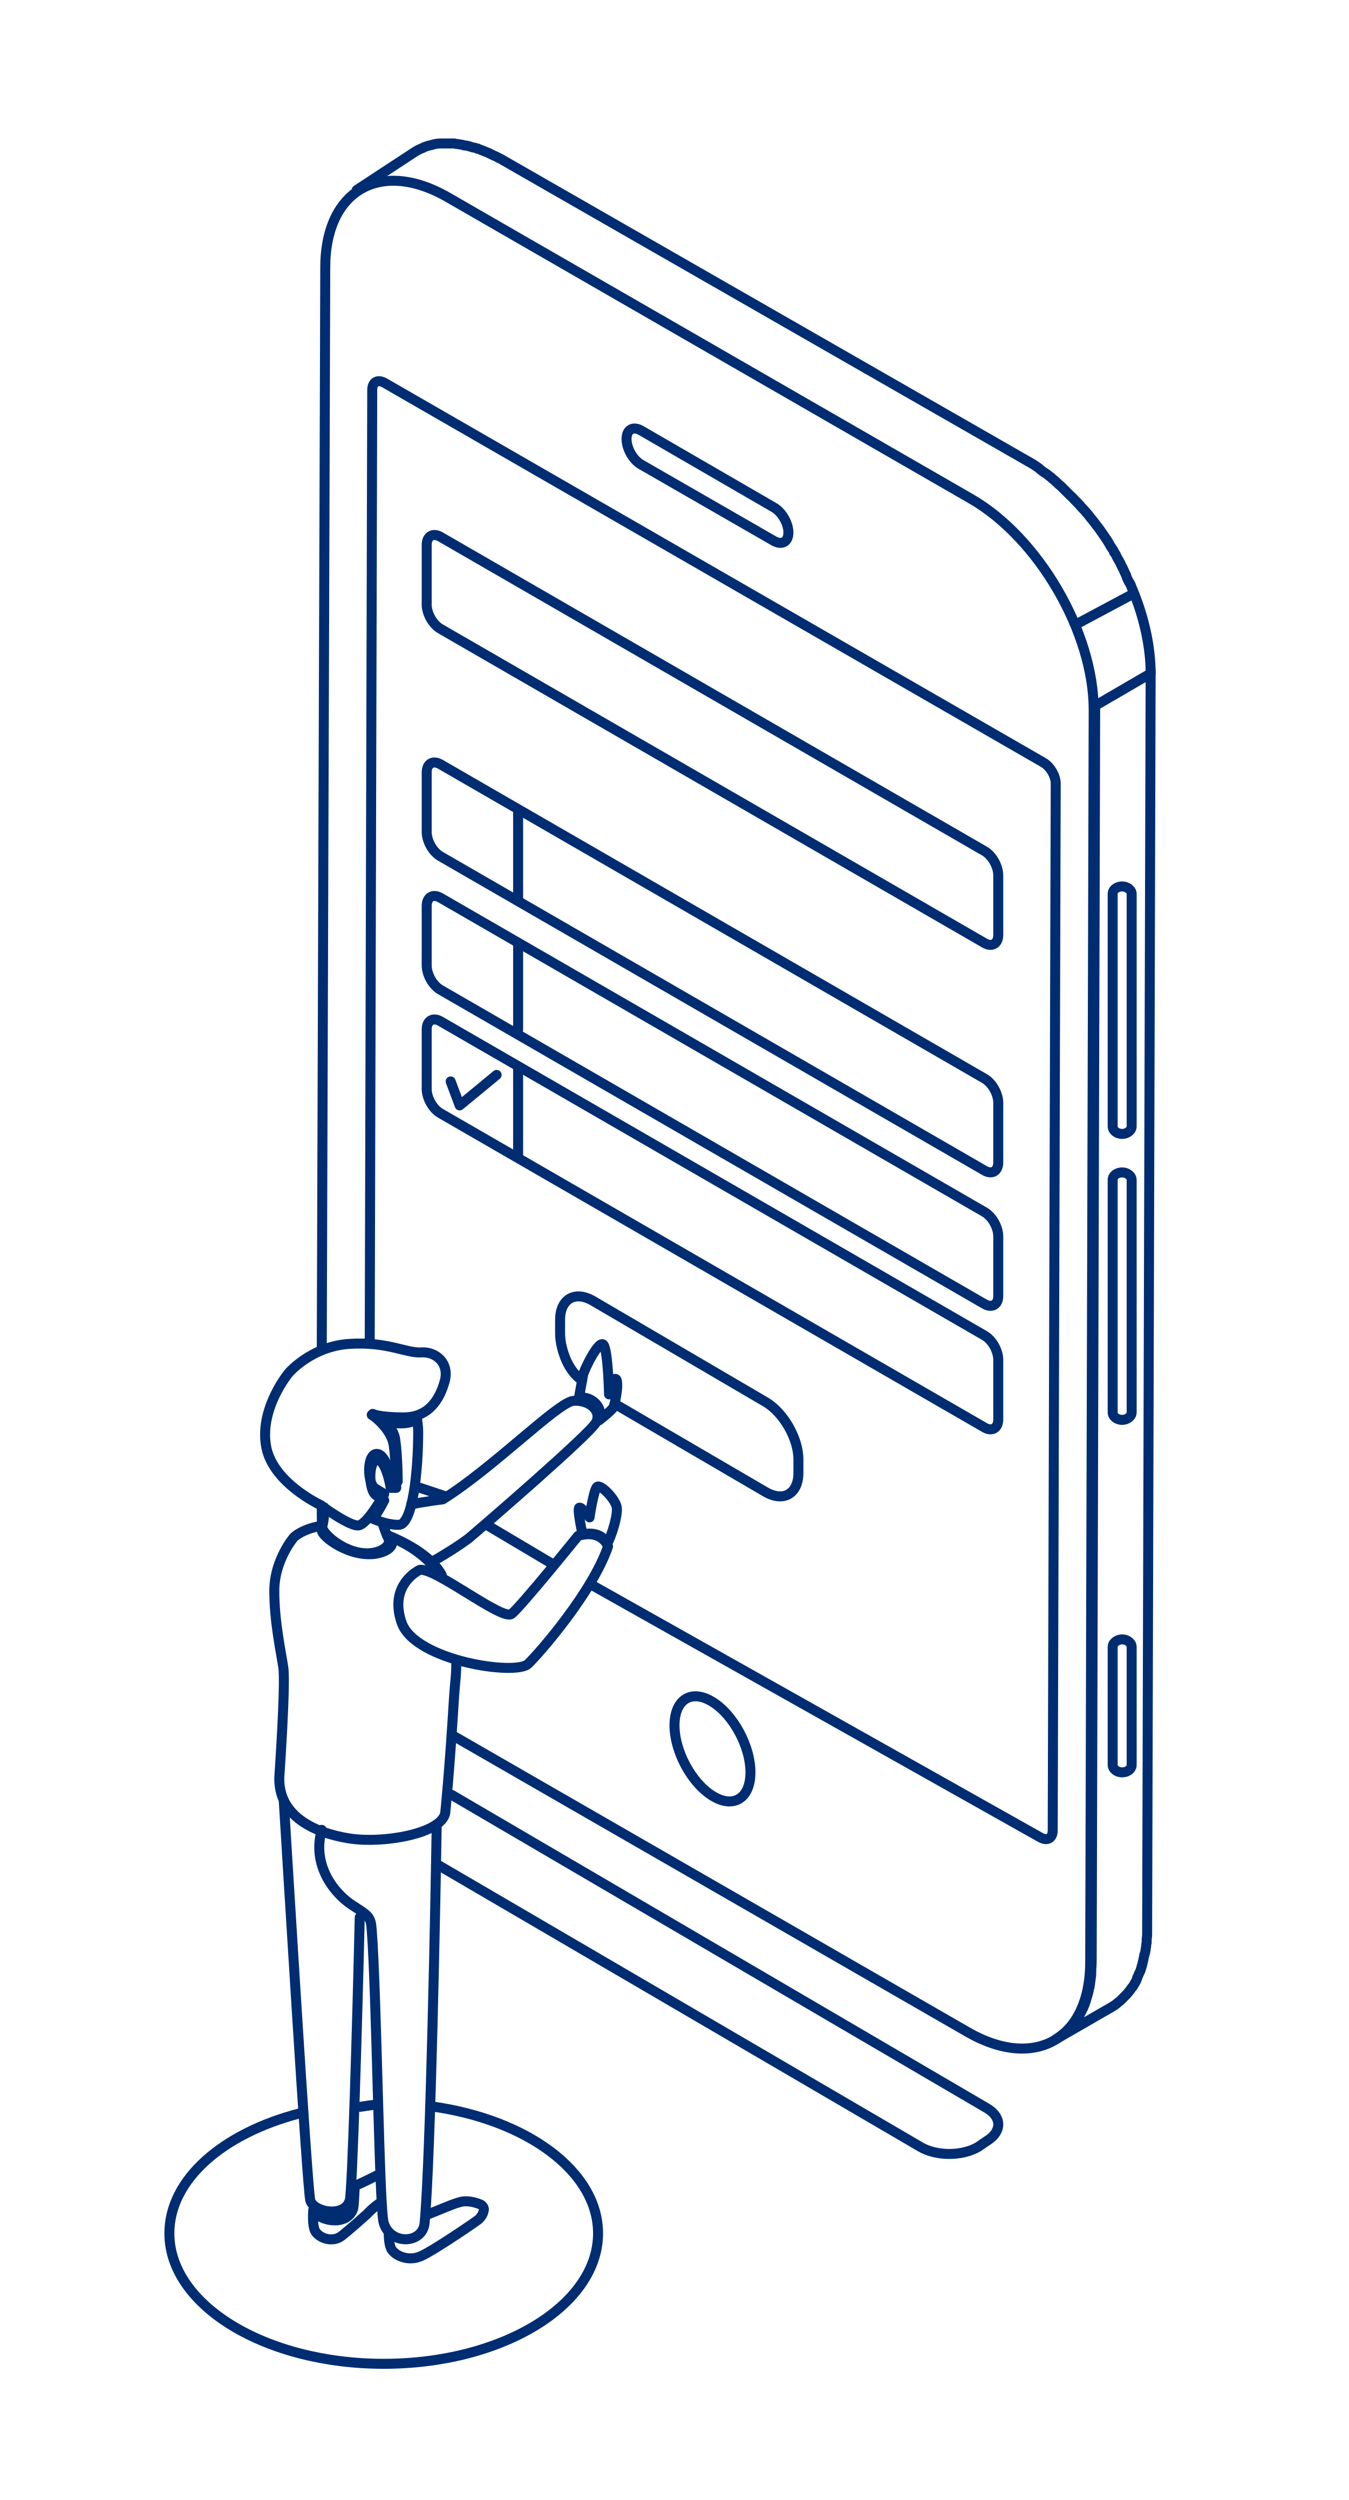 <?xml version="1.0" encoding="utf-8"?>
<!-- Generator: Adobe Illustrator 24.0.0, SVG Export Plug-In . SVG Version: 6.00 Build 0)  -->
<svg version="1.1" id="Capa_1" xmlns="http://www.w3.org/2000/svg" xmlns:xlink="http://www.w3.org/1999/xlink" x="0px" y="0px"
	 viewBox="0 0 270 500" style="enable-background:new 0 0 270 500;" xml:space="preserve">
<style type="text/css">
	.st0{fill:none;stroke:#002D72;stroke-width:2;stroke-linecap:round;stroke-linejoin:round;stroke-miterlimit:10;}
</style>
<g>
	<path class="st0" d="M87.3,372.8l96.9,56.6c3.2,1.9,8.4,1.9,11.6,0l1.6-1.1c3.2-1.9,3.2-4.9,0-6.7L90.4,359"/>
	<path class="st0" d="M219.3,141.1l11-6.4c0-5.1-1.2-10.7-3.3-16l0,0c-0.2-0.4-0.3-0.8-0.5-1.2c-0.1-0.3-0.2-0.6-0.4-0.9
		c0,0,0-0.1-0.1-0.1c0-0.1,0-0.1-0.1-0.2c-0.2-0.4-0.4-0.8-0.5-1.2c-0.2-0.4-0.4-0.9-0.6-1.3c0-0.1-0.1-0.1-0.1-0.2
		c0-0.1-0.1-0.2-0.1-0.2c-0.2-0.3-0.3-0.7-0.5-1c-0.2-0.4-0.5-0.8-0.7-1.3c-0.1-0.2-0.2-0.4-0.4-0.6c0-0.1-0.1-0.2-0.1-0.3
		c-0.2-0.4-0.5-0.7-0.7-1.1c-0.3-0.5-0.6-1.1-1-1.6c-0.1-0.1-0.1-0.2-0.2-0.3c-0.5-0.7-1-1.5-1.6-2.2v0l0,0c-0.4-0.5-0.7-1-1.1-1.4
		c-0.3-0.4-0.6-0.8-0.9-1.1c0,0,0,0,0,0c0,0,0,0,0,0c-0.3-0.4-0.6-0.7-1-1.1c-0.3-0.4-0.6-0.7-1-1.1c-0.1-0.1-0.1-0.1-0.2-0.2
		c-0.1-0.1-0.1-0.1-0.2-0.2c-0.2-0.2-0.4-0.5-0.7-0.7c-0.3-0.3-0.7-0.7-1-1c-0.1-0.1-0.2-0.2-0.3-0.3c-0.1-0.1-0.2-0.2-0.2-0.2
		c-0.2-0.2-0.3-0.3-0.5-0.5c-0.4-0.3-0.7-0.6-1.1-1c-0.2-0.1-0.3-0.3-0.5-0.4c-0.1-0.1-0.2-0.1-0.2-0.2c-0.1-0.1-0.2-0.2-0.4-0.3
		c-0.4-0.3-0.7-0.6-1.1-0.8c-0.3-0.2-0.5-0.4-0.8-0.6c0,0-0.1-0.1-0.1-0.1c0,0-0.1-0.1-0.1-0.1c-0.3-0.2-0.7-0.5-1-0.7
		c-0.3-0.2-0.7-0.4-1-0.6c-0.1,0-0.2-0.1-0.2-0.1L100.6,32c-0.3-0.2-0.5-0.3-0.8-0.4c-0.3-0.2-0.7-0.4-1-0.5
		c-0.2-0.1-0.4-0.2-0.6-0.3c-0.1,0-0.1-0.1-0.2-0.1c-0.1,0-0.1-0.1-0.2-0.1c-0.3-0.1-0.7-0.3-1-0.4c-0.3-0.1-0.7-0.3-1-0.4
		c-0.1,0-0.1,0-0.2-0.1c-0.1,0-0.1,0-0.2,0c-0.2-0.1-0.4-0.2-0.7-0.2c-0.3-0.1-0.7-0.2-1-0.3c-0.2,0-0.3-0.1-0.5-0.1
		c-0.1,0-0.1,0-0.2,0c-0.1,0-0.2,0-0.3-0.1c-0.4-0.1-0.7-0.1-1.1-0.2c-0.2,0-0.4,0-0.6-0.1c-0.1,0-0.2,0-0.2,0c-0.1,0-0.1,0-0.2,0
		c-0.4,0-0.8,0-1.2,0c-0.2,0-0.3,0-0.5,0c-0.1,0-0.3,0-0.4,0c-0.1,0-0.3,0-0.4,0c-0.5,0-1,0.1-1.4,0.2c0,0,0,0,0,0
		c-0.1,0-0.2,0.1-0.3,0.1c-0.5,0.1-0.9,0.2-1.4,0.4c-0.1,0-0.1,0-0.2,0.1c-0.1,0-0.1,0.1-0.2,0.1c-0.6,0.2-1.1,0.5-1.6,0.8L71.4,38"
		/>
	<path class="st0" d="M219.2,140.6l-0.7,251.5c0,0.9-0.1,1.8-0.1,2.7c0,0.1,0,0.2,0,0.2c-0.1,0.8-0.2,1.6-0.3,2.3
		c0,0.1,0,0.2-0.1,0.3c-0.1,0.7-0.3,1.4-0.5,2c0,0.1-0.1,0.2-0.1,0.4c-0.2,0.6-0.4,1.2-0.7,1.8c0,0.1-0.1,0.1-0.1,0.2
		c-0.3,0.6-0.6,1.2-1,1.8c0,0.1-0.1,0.1-0.2,0.2c-0.3,0.4-0.6,0.9-1,1.3c-0.1,0.1-0.3,0.3-0.4,0.4c-0.3,0.3-0.6,0.6-0.9,0.9
		c-0.1,0.1-0.3,0.2-0.4,0.3c-0.5,0.4-0.9,0.7-1.4,1l11.1-6.4c0.5-0.3,1-0.6,1.4-1c0.1-0.1,0.3-0.2,0.4-0.3c0.3-0.3,0.6-0.6,0.9-0.9
		c0.1-0.1,0.3-0.3,0.4-0.4c0.3-0.4,0.7-0.8,1-1.3c0.1-0.1,0.1-0.1,0.2-0.2c0,0,0,0,0,0c0.3-0.5,0.7-1.1,0.9-1.7c0,0,0,0,0-0.1
		c0-0.1,0.1-0.1,0.1-0.2c0.2-0.4,0.3-0.8,0.5-1.1c0.1-0.2,0.1-0.4,0.2-0.6c0-0.1,0.1-0.2,0.1-0.4c0-0.1,0.1-0.2,0.1-0.3
		c0.1-0.4,0.2-0.8,0.3-1.3c0-0.2,0.1-0.3,0.1-0.5c0-0.1,0-0.2,0.1-0.3c0-0.1,0.1-0.3,0.1-0.4c0.1-0.4,0.1-0.8,0.2-1.2
		c0-0.2,0-0.4,0.1-0.7c0-0.1,0-0.2,0-0.2c0-0.1,0-0.2,0-0.3c0-0.4,0.1-0.8,0.1-1.2c0-0.4,0-0.8,0-1.2c0,0,0,0,0-0.1l0.7-251.5"/>
	<path class="st0" d="M226.4,119l-10.5,5.6"/>
	<path class="st0" d="M64.5,305c-0.1-0.7-0.1-1.4-0.1-2.1l0-1.7"/>
	<path class="st0" d="M64.4,270l0.7-216.5c0-15.5,11.1-21.8,24.6-14l104.7,60.3c13.5,7.8,24.5,26.7,24.5,42.2l-0.7,250.4
		c0,15.5-11.1,21.8-24.6,14L90.4,347"/>
	<path class="st0" d="M154.9,101.5c1.6,0.9,2.9,3.2,2.9,5c0,1.9-1.3,2.6-2.9,1.7l-26.6-15.3c-1.6-0.9-2.9-3.2-2.9-5.1
		c0-1.9,1.3-2.6,2.9-1.7L154.9,101.5z"/>
	<path class="st0" d="M142.6,340.4c4.2,2.6,7.6,8.9,7.6,14.1c0,5.2-3.4,7.3-7.6,4.7c-4.2-2.6-7.6-8.9-7.6-14.1
		C135,339.9,138.4,337.8,142.6,340.4z"/>
	<path class="st0" d="M74,268l0.5-190c0-1.6,1.1-2.2,2.5-1.4l131.8,75.9c1.4,0.8,2.5,2.7,2.5,4.2l-0.6,209.4c0,1.6-1.1,2.2-2.5,1.4
		L118.4,317"/>
	<line class="st0" x1="89.2" y1="299.3" x2="83.5" y2="297.4"/>
	<line class="st0" x1="110.2" y1="312.6" x2="97.4" y2="305"/>
	<path class="st0" d="M224.6,226.8L224.6,226.8c-1.1,0-1.9-0.7-1.9-1.5v-46.5c0-0.9,0.9-1.5,1.9-1.5s1.9,0.7,1.9,1.5v46.5
		C226.5,226.1,225.6,226.8,224.6,226.8z"/>
	<path class="st0" d="M224.6,284L224.6,284c-1.1,0-1.9-0.7-1.9-1.5V236c0-0.9,0.9-1.5,1.9-1.5s1.9,0.7,1.9,1.5v46.5
		C226.5,283.3,225.6,284,224.6,284z"/>
	<path class="st0" d="M224.6,354.5L224.6,354.5c-1.1,0-1.9-0.7-1.9-1.5v-23.6c0-0.8,0.9-1.5,1.9-1.5s1.9,0.7,1.9,1.5V353
		C226.5,353.9,225.6,354.5,224.6,354.5z"/>
	<path class="st0" d="M197,215.7c1.6,0.9,2.8,3.1,2.8,4.9l0,11.9c0,1.8-1.3,2.5-2.8,1.6L88.2,171.3c-1.6-0.9-2.8-3.1-2.8-4.9l0-11.9
		c0-1.8,1.3-2.5,2.8-1.6L197,215.7z"/>
	<path class="st0" d="M197,170.2c1.6,0.9,2.8,3.1,2.8,4.9l0,11.9c0,1.8-1.3,2.5-2.8,1.6L88.2,125.8c-1.6-0.9-2.8-3.1-2.8-4.9l0-11.9
		c0-1.8,1.3-2.5,2.8-1.6L197,170.2z"/>
	<path class="st0" d="M197,242.4c1.6,0.9,2.8,3.1,2.8,4.9l0,11.9c0,1.8-1.3,2.5-2.8,1.6L88.2,198c-1.6-0.9-2.8-3.1-2.8-4.9l0-11.9
		c0-1.8,1.3-2.5,2.8-1.6L197,242.4z"/>
	<path class="st0" d="M197,267.1c1.6,0.9,2.8,3.1,2.8,4.9l0,11.9c0,1.8-1.3,2.5-2.8,1.6L88.2,222.7c-1.6-0.9-2.8-3.1-2.8-4.9l0-11.9
		c0-1.8,1.3-2.5,2.8-1.6L197,267.1z"/>
	<path class="st0" d="M116.4,276c-3-2-4.3-6.7-4.3-9.3l0-2.7c0-4.2,3-5.9,6.6-3.8l34.5,20.2c3.6,2.1,6.6,7.3,6.6,11.5l0,2.7
		c0,4.2-3,5.9-6.6,3.8L123.4,281"/>
	<line class="st0" x1="103.7" y1="213.6" x2="103.7" y2="231"/>
	<line class="st0" x1="103.7" y1="188.6" x2="103.7" y2="206"/>
	<line class="st0" x1="103.7" y1="162.6" x2="103.7" y2="180"/>
	<polyline class="st0" points="90.2,216.3 92,221.1 99.4,215 	"/>
	<path class="st0" d="M84,314c0,0-6.3,2.9-3.6,10.6c2.7,7.6,22.9,10.6,25.3,8.2c2.4-2.3,12.9-14.4,16-23.5c0,0-1.2-3.5-6-2.1
		c0,0-11.4,14.1-13.3,15.6C100.6,324.3,87,313.4,84,314z"/>
	<path class="st0" d="M57.8,274.6c0,0,4.5-5.3,12.1-5.8c7.7-0.5,11.4,1.9,14.4,1.7c3-0.2,5.7,2.2,4.7,5.8c-1,3.6-3.2,7.2-8.2,7.2
		c-5,0-6.2-0.7-6.2-0.7s4,1.7,4.5,5.1c0.5,3.4,0.5,8.4,0.5,8.4h-1.2c0,0-1-5.5-3-5.5c-2,0-2,6-0.2,7l1.7,1c0,0-3.3,6-5.1,6.3
		c-1.8,0.3-7.7-4.1-7.7-4.1s-9.9-4.6-10.9-12.1C52.1,281.4,57.8,274.6,57.8,274.6z"/>
	<path class="st0" d="M80.3,284.7c-3.7,0-5.6-1.5-5.9-1.7c0.6,0.3,4,3,4.4,6.1c0.5,3.4,0.5,8.5,0.5,8.5h-1.1c0,0-0.9-5.6-2.7-5.6
		c-1.8,0-1.8,6.1-0.2,7.1l1.6,1c0,0-1,2-2.2,3.7c1.9,0.8,3.6,1.2,5.1,1.2c2.8,0,3.9-10.8,3.9-18.6c0-0.8-0.1-1.6-0.2-2.4
		C82.5,284.4,81.5,284.7,80.3,284.7z"/>
	<path class="st0" d="M64.9,301.5c0,1.4-0.1,2.8-0.4,3.8c-0.2,1.5,5.5,6.4,10.6,5.2c2.9-0.7,2.8-2.4,2.8-2.4s-0.6-1.2-1.2-3"/>
	<path class="st0" d="M64.5,305.8c0,0.1,0,0.2-0.1,0.2c-0.2,1.3,5.9,5.8,11.2,4.7c3.1-0.7,2.9-2.2,2.9-2.2s-0.3-0.5-0.6-1.2
		c2.5,1,5.7,2.7,8.2,5.3c3.9-2.2,6.8-4.2,7.7-4.9c3.2-2.7,24.3-20.9,25.5-23.2c1.2-2.3-1.4-4.6-4.6-4.3
		c-3.2,0.4-16.1,13.5-26.1,19.7c0,0-3.4,0.4-6.3,1"/>
	<path class="st0" d="M64.2,305.2c-3.9,0.7-5.4,2.3-5.4,2.3s-3.9,4.5-3.9,10.7c0,6.1,1.3,12,1.8,15.3c0.5,3.3-0.8,22-0.8,22
		c-0.2,7.8,7.1,11.1,13.9,12.2c6.8,1.1,18.4-0.9,19.3-5c0,0,0.8-7.3,1.8-23.6c0.2-2.9,0.5-4.6,0.4-7"/>
	<path class="st0" d="M88.4,315c-2.3-4.1-7.8-6.7-11-8"/>
	<path class="st0" d="M121.5,308.8c1-1.7,2.3-6.2,1.9-7.5c-0.4-1.6-3.2-4.5-3.9-3.9c-0.7,0.6-1.5,6.1-1.5,6.1s-1.7-2.3-2.1-1.9
		c-0.3,0.4,0.4,4,0.7,5.3C119.9,306.2,121.2,308,121.5,308.8z"/>
	<path class="st0" d="M64.4,366c-2,7,2.4,12.6,6,15c3.4,2.2,3.8,2.3,4,5c1,13,1.5,55.8,2.4,58.6c1.3,4.5,7.9,4.3,8.2-0.1
		c1.2-13,2.2-66.1,2.4-79.3"/>
	<path class="st0" d="M56.8,360.3c0.5,8,4.7,77.6,5.3,79.8c0.6,2.3,6.8,3.6,7.9,0c0.5-1.5,1.5-35,2-56.6"/>
	<path class="st0" d="M77.8,446.5c0,1.1,0.1,2.9,0.7,3.6c0.8,1.1,3.4,2.4,6.1,1c2.3-1.1,9.3-5.8,10.8-6.9c0.9-0.6,1.3-1.4,1.4-2
		c0.2-0.5-0.2-1.1-0.7-1.3c-1-0.4-2.7-0.9-4.2-0.4c-1.5,0.4-4.6,1.8-6.5,2.5"/>
	<path class="st0" d="M75.7,435c-1.3,0.6-3.1,1.6-4.7,2.2c-0.1,2.5-0.2,4.1-0.3,4.5c-1.1,3.7-7,2.6-8,0.3c-0.1,1.3-0.1,3.1,0.3,4.1
		c0.7,1.5,3.5,2.6,5.4,1.1c1.9-1.5,5-4.3,5-4.3s1.4-1.5,2.7-2.3"/>
	<path class="st0" d="M123.2,275.8c-0.7-0.2-1.3,3.1-1.3,3.1s-0.2-8.7-1.1-9.9c-0.9-1.2-3.9,5-4.1,6c-0.1,0.7-0.6,3.2-0.8,4.5
		c2.8-0.2,5,2.2,4,4.6c0,0,2.2-1.7,2.8-2.5C123.2,280.7,124,276,123.2,275.8z"/>
	<path class="st0" d="M86.3,421.3c19.1,2.6,33.4,13,33.4,25.4c0,14.4-19.2,26.1-42.9,26.1c-23.7,0-42.9-11.7-42.9-26.1
		c0-10.8,10.7-20,26.1-24"/>
	<path class="st0" d="M72.1,421.4c1.4-0.2,2.3-0.4,3.3-0.4"/>
</g>
</svg>
